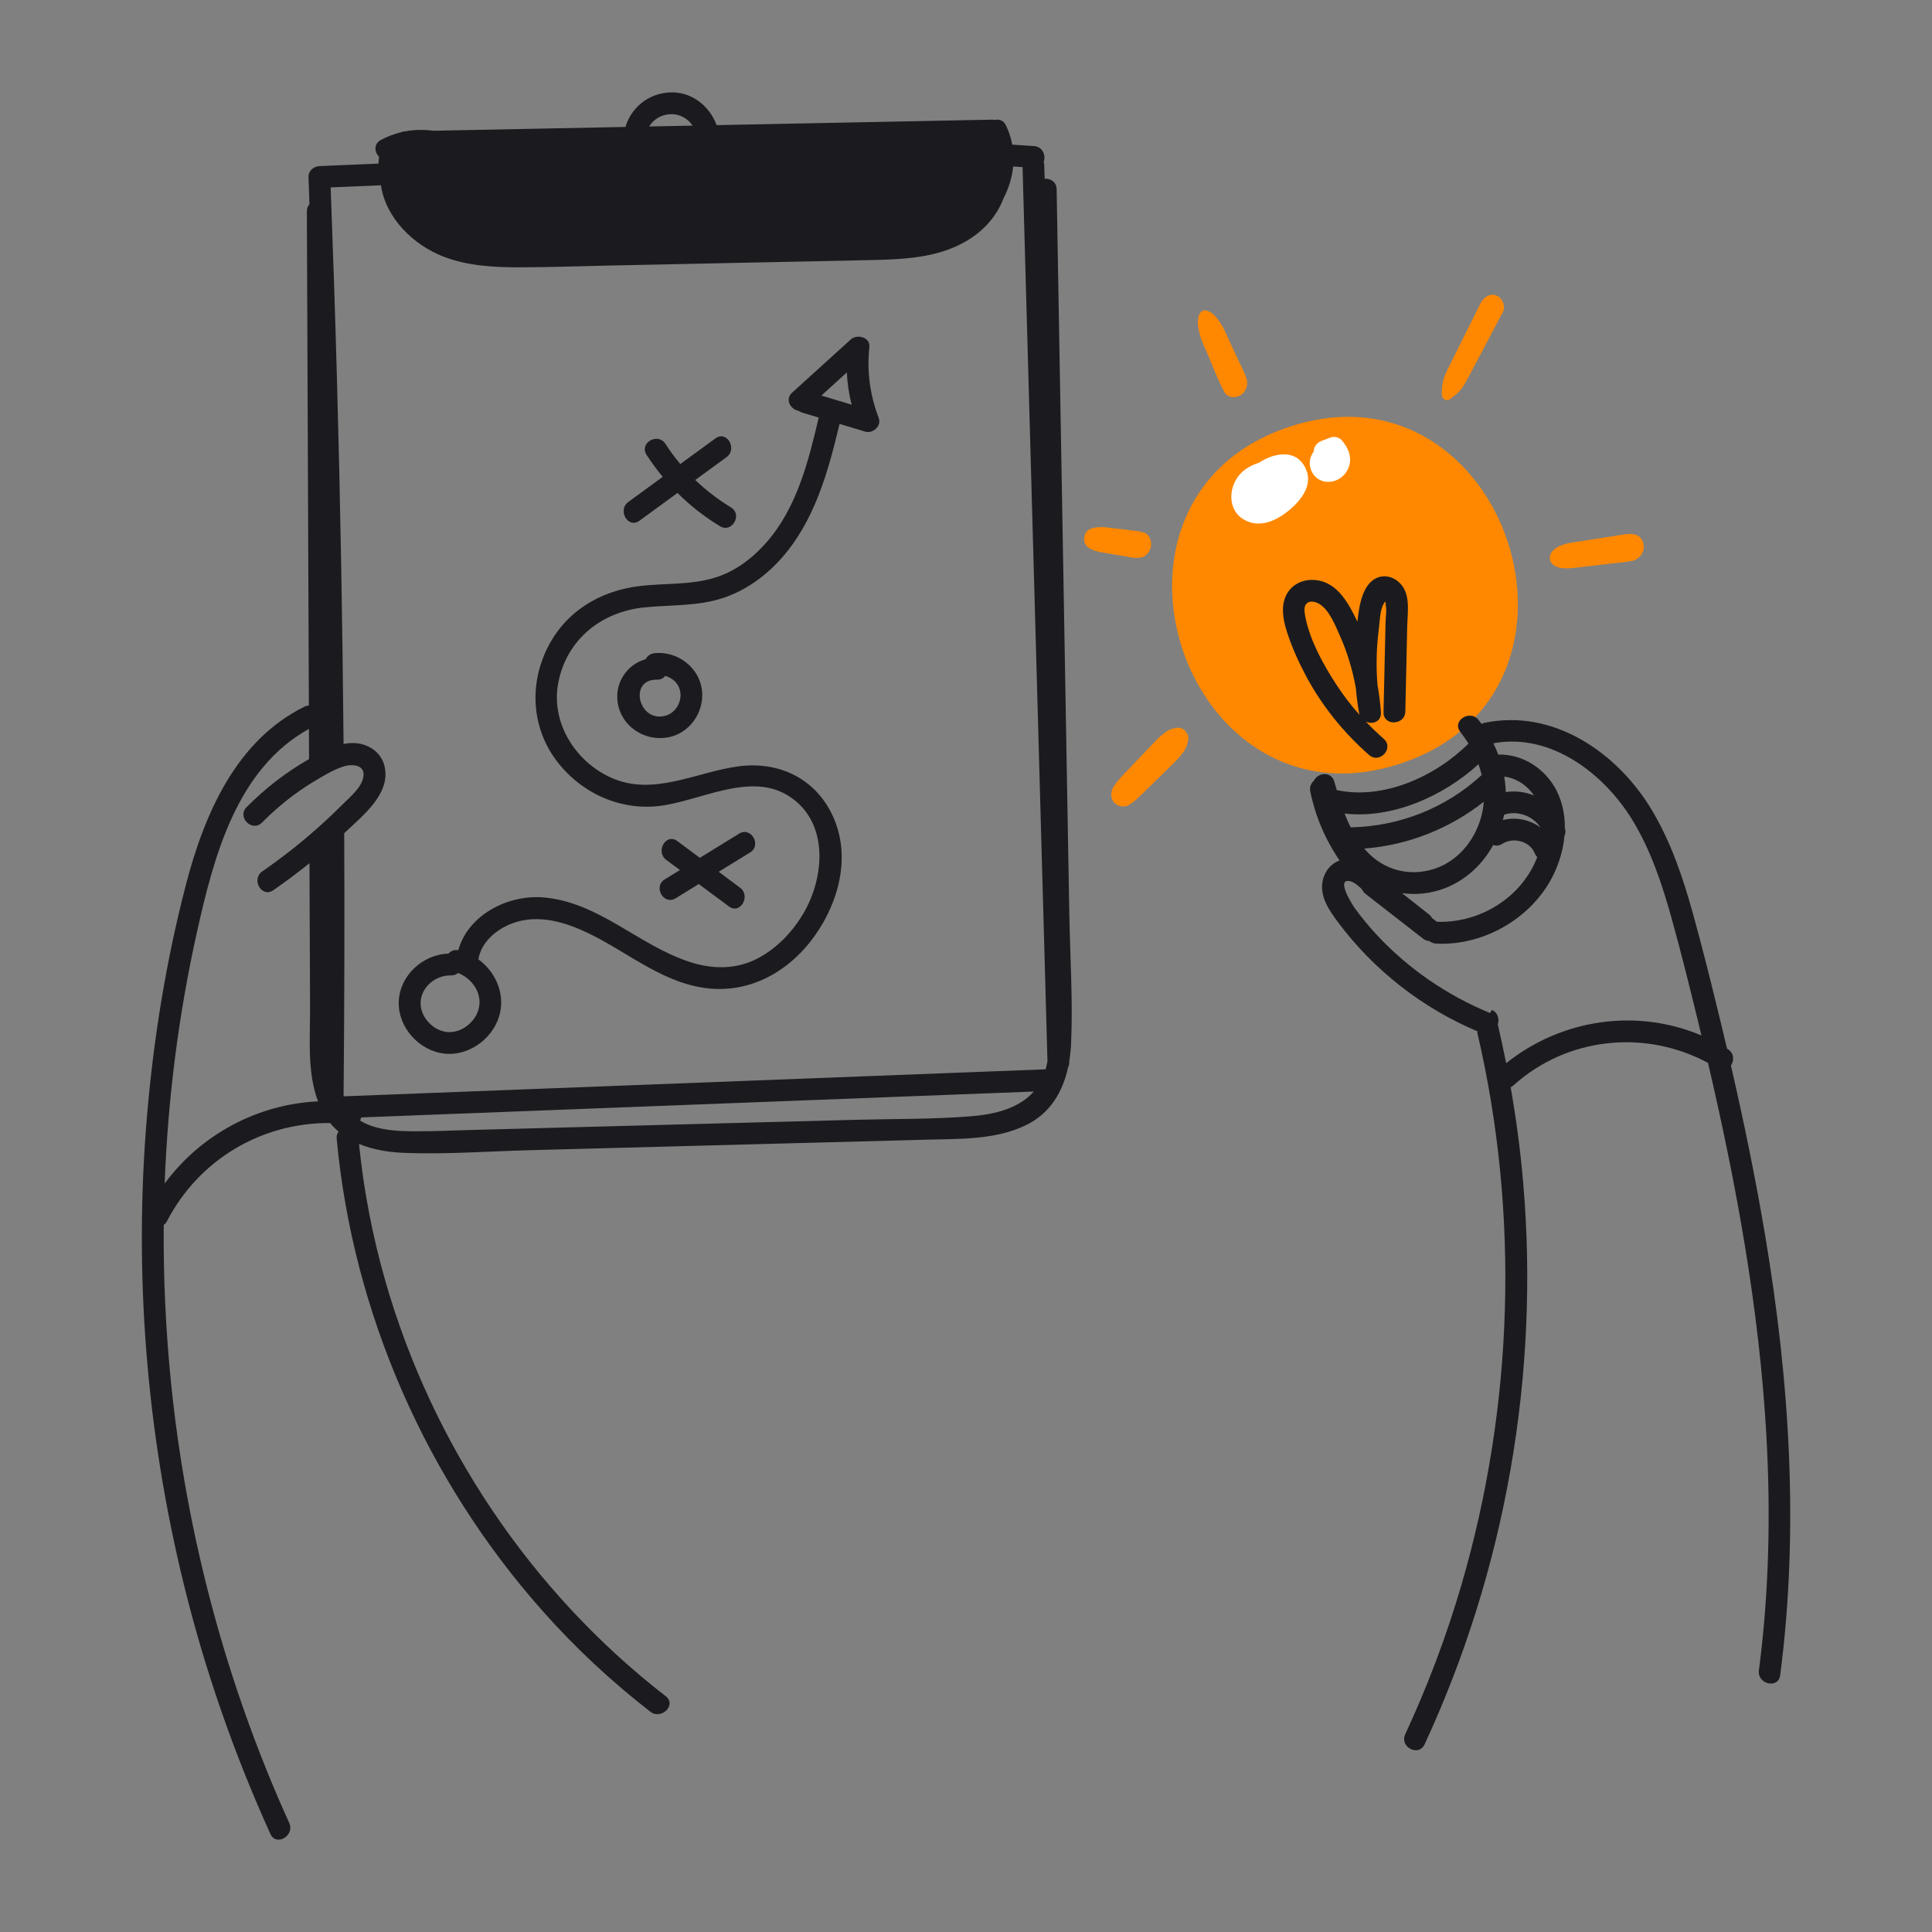 <?xml version="1.0" encoding="UTF-8"?> <svg xmlns="http://www.w3.org/2000/svg" id="Layer_2" viewBox="0 0 512 512"><rect x="0" y="0" width="512" height="512" fill="#808080" stroke="none"/><g id="Layer_1-2"><path d="M283.39,242.78c-.21-11.73-.41-23.45-.62-35.18-.82-46.72-1.64-93.43-2.45-140.15-.1-5.77-.2-11.53-.3-17.3-.03-1.96-1.66-2.89-3.18-2.78l-.1-3.56c0-.33-.06-.62-.15-.89.64-1.66-.22-4.05-2.58-4.21-1.92-.13-3.84-.25-5.75-.38-.32-1.75-.88-3.48-1.7-5.15-.64-1.3-1.78-1.65-2.84-1.4-.22-.04-.44-.07-.69-.07-24.37.48-48.75.97-73.12,1.45-1.93-5.19-6.85-9.14-12.88-8.64-5.66.47-9.86,4.34-11.28,9.12-7.91.16-15.82.31-23.73.47-9.07.18-18.15.36-27.22.54-2.52-.34-4.98-.3-7.37.15-.41.01-.78.09-1.09.23-1.83.44-3.63,1.12-5.39,2.04-1.97,1.04-1.72,3.25-.49,4.48-.08.6-.14,1.2-.16,1.8-5.22.22-10.44.44-15.66.67-1.52.06-2.95,1.27-2.89,2.89.09,2.4.17,4.8.26,7.21-.42.46-.69,1.09-.69,1.89.18,43.65.35,87.3.53,130.95-.38.02-.78.12-1.18.32-18.15,8.97-26.53,28.51-31.37,47.06-5.23,20.06-8.58,40.66-10.34,61.31-3.54,41.51-.2,83.62,9.72,124.08,5.58,22.76,13.3,44.95,22.98,66.3,1.53,3.38,6.52.45,4.99-2.92-16.67-36.77-27.23-76.34-31.31-116.5-1.42-13.95-2.07-27.98-1.95-42,.34-.23.65-.57.89-1.04,8.49-16.35,25.16-26.11,43.22-25.95.69.84,1.44,1.6,2.24,2.28-.38.45-.59,1.08-.52,1.88,4.31,46.13,23.7,90.29,54.41,124.96,8.71,9.84,18.33,18.83,28.72,26.88,2.91,2.25,7.03-1.81,4.09-4.09-35.74-27.69-61.99-66.83-74.39-110.3-3.36-11.8-5.68-23.87-6.91-36.08,3.76,1.57,7.99,2.23,12.14,2.38,11.03.42,22.2-.43,33.23-.72,11.71-.31,23.42-.62,35.12-.93l70.25-1.86c8.69-.23,18.01.05,26.02-3.85,6.43-3.13,9.74-8.82,11.14-15.27.22-.4.34-.88.33-1.45,0-.08,0-.15,0-.23.25-1.54.41-3.11.48-4.69.5-11.2-.25-22.55-.45-33.75ZM177.81,30.26c2.44-.06,4.47,1.2,5.75,3.03l-11.53.23c1.15-1.87,3.18-3.19,5.78-3.26ZM84.54,219.09c-4.76,4.26-9.78,8.2-15.03,11.84-3.04,2.11-.15,7.12,2.92,4.99,3.27-2.27,6.47-4.66,9.58-7.15.05,12.76.1,25.52.16,38.27.03,7.99-.81,17.12,2.11,24.83-16.06.75-31.1,8.82-40.64,21.78.84-22.44,3.68-44.79,8.57-66.71,4.46-19.96,10.5-43.17,29.66-53.77,0,1.11,0,2.22.01,3.33,0,1.56.01,3.11.02,4.67-6.07,3.45-11.63,7.77-16.55,12.73-2.62,2.65,1.46,6.74,4.09,4.09,4.12-4.16,8.65-7.81,13.67-10.83,2.42-1.46,4.98-3.03,7.66-3.95,2.7-.93,6.48-.54,5.4,3.22-.75,2.61-3.33,4.69-5.17,6.54-2.09,2.1-4.25,4.14-6.46,6.12ZM257.53,295.81c-10.35.84-20.85.68-31.23.96l-33.4.88c-22.65.6-45.3,1.2-67.95,1.8-5.15.14-10.31.39-15.46.35-4.2-.03-8.67-.26-12.55-2.03-.55-.25-1.06-.53-1.54-.83.15-.24.25-.52.32-.81,46.94-1.81,93.88-3.61,140.83-5.42,12.47-.48,24.94-.96,37.41-1.44-3.88,4.41-10.15,6.02-16.42,6.53ZM277.17,283.1c-.02.1-.05.19-.08.28-48.1,1.85-96.2,3.7-144.3,5.55-13.83.53-27.67,1.06-41.5,1.6-.08,0-.16.01-.24.02.22-23.25.27-46.49.17-69.74.16-.15.33-.3.49-.46,4.7-4.44,12.34-10.48,10.02-17.9-.99-3.17-3.96-5.13-7.16-5.48-1.2-.13-2.37-.04-3.52.19-.28-32.07-.85-64.14-1.74-96.21-.47-17.1-1.04-34.19-1.68-51.28,4.44-.19,8.88-.38,13.32-.57,1.27,8.58,8.45,15.76,16.61,18.92,6.33,2.44,13.31,2.83,20.03,2.82,7.83-.01,15.67-.29,23.49-.46,15.75-.33,31.51-.66,47.26-.99,7.95-.17,15.89-.29,23.84-.5,6.32-.17,12.88-.51,18.88-2.67,5.98-2.15,11.2-6,14.07-11.79.31-.63.58-1.27.83-1.92,1.37-2.63,2.25-5.48,2.54-8.39.83.05,1.66.11,2.49.16,1.72,61.75,3.44,123.5,5.16,185.25.48,17.23.96,34.45,1.44,51.68-.11.63-.24,1.25-.41,1.87Z" style="fill:#1b1b1f;"></path><path d="M232.9,110.82c-2.35-6.08-3.19-12.32-2.51-18.81.28-2.67-3.25-3.57-4.94-2.04-5.17,4.69-10.35,9.39-15.52,14.08-2.02,1.83-.37,4.5,1.73,4.83.26.2.58.36.95.47,1.45.44,2.91.87,4.36,1.31-2.74,11.65-5.8,23.92-13.87,33.1-3.71,4.22-8.32,7.72-13.75,9.36-6.35,1.93-13.1,1.41-19.63,2.16-10.88,1.25-20.25,6.99-24.98,17.12-4.42,9.46-3.71,20.4,2.52,28.89,6.29,8.57,16.56,13.48,27.19,12.33,10.73-1.16,24.05-9.14,34.35-2.81,10.95,6.73,9.85,21.56,4.08,31.3-2.92,4.93-7.04,9.25-12.16,11.91-5.66,2.94-11.88,2.85-17.85.93-13.51-4.35-23.92-15.7-38.54-17.1-9.61-.92-20.26,4.55-22.88,13.97-1.11-.2-2.02.22-2.62.9-6.81.2-12.96,5.84-13.16,12.81-.19,6.8,5.49,13.02,12.2,13.7,6.77.68,13.38-4.46,14.7-11.08,1.08-5.43-1.5-10.8-5.8-13.92.74-4.33,4.29-7.55,8.26-9.24,5.23-2.22,10.79-1.56,16.02.28,11.96,4.21,21.45,13.82,34.14,16.29,11.7,2.28,22.44-2.93,29.64-12.12,6.95-8.89,10.76-21.3,6.32-32.15-4.33-10.59-14.31-15.69-25.46-14.2-11.23,1.5-22.58,8.07-33.8,2.98-9.59-4.35-16.04-14.78-13.9-25.36,2.31-11.37,11.47-18.58,22.72-19.74,7-.72,14.22-.25,20.98-2.52,5.73-1.93,10.8-5.49,14.88-9.93,9.19-10.01,12.84-23.26,15.92-36.18,2.27.68,4.55,1.37,6.82,2.05,1.97.59,4.36-1.47,3.56-3.56ZM127.01,266.6c-.54,3.85-4.42,7.18-8.34,6.91-3.89-.27-7.41-4.05-7.2-7.98.23-4.1,4.08-7.12,8.02-7.03.81.02,1.45-.24,1.9-.66,3.47,1.38,6.17,4.87,5.62,8.78ZM217.67,104.83c2.25-2.04,4.5-4.08,6.75-6.13.14,2.88.56,5.74,1.27,8.54l-8.02-2.41Z" style="fill:#1b1b1f;"></path><path d="M193.69,134.45c-3.43-2.08-6.58-4.51-9.44-7.25,2.76-2.01,5.52-4.03,8.28-6.04,2.98-2.17.09-7.19-2.92-4.99-3.11,2.27-6.21,4.53-9.32,6.8-1.42-1.69-2.74-3.47-3.95-5.35-2.01-3.11-7.02-.22-4.99,2.92,1.32,2.04,2.75,3.98,4.28,5.83-3.03,2.21-6.07,4.43-9.1,6.64-2.98,2.17-.09,7.19,2.92,4.99,3.36-2.45,6.72-4.91,10.09-7.36,3.37,3.35,7.12,6.3,11.24,8.8,3.19,1.94,6.1-3.06,2.92-4.99Z" style="fill:#1b1b1f;"></path><path d="M186.03,182.96c-.67-6.08-6.54-10.5-12.56-9.86-1.15.12-1.94.78-2.37,1.6-4.95,1.36-8.28,6.29-7.38,11.68,1.01,6.09,6.92,9.98,12.92,9.1,5.95-.88,10.05-6.61,9.4-12.52ZM176.61,189.59c-7.3,2.35-10.26-9.62-2.52-9.47,1.01.02,1.74-.39,2.2-1,1.84.52,3.41,1.8,3.91,3.85.67,2.69-.95,5.77-3.59,6.62Z" style="fill:#1b1b1f;"></path><path d="M195.85,220.94c-3.46,2.13-6.92,4.26-10.38,6.39-1.99-1.48-3.98-2.96-5.98-4.44-2.99-2.22-5.88,2.8-2.92,4.99,1.21.9,2.42,1.8,3.62,2.69-1.34.83-2.68,1.65-4.03,2.48-3.16,1.95-.26,6.95,2.92,4.99,2.03-1.25,4.07-2.51,6.1-3.76,2.67,1.98,5.33,3.96,8,5.94,2.99,2.22,5.88-2.8,2.92-4.99l-5.64-4.2c2.77-1.7,5.54-3.41,8.31-5.11,3.16-1.95.26-6.95-2.92-4.99Z" style="fill:#1b1b1f;"></path><path d="M341.6,113.14c-57.38,19.09-27.8,108.29,29.67,89.17,57.38-19.09,27.8-108.29-29.67-89.17Z" style="fill:#f80;"></path><path d="M448.55,241.77c-2.6-9.33-5.75-18.63-10.74-27-9.07-15.23-26.07-27.04-44.4-23.21-.3.06-.56.16-.78.28-.26-.35-.52-.69-.78-1.03-2.28-2.89-7.17.21-4.86,3.14.78.99,1.5,2.03,2.17,3.11-8.65,8.64-22.51,15-34.9,12.32-.23-.76-.45-1.52-.66-2.26-.82-2.84-4.46-2.33-5.41-.21-.75.66-1.21,1.67-.95,2.89,1.36,6.55,3.99,12.73,7.75,18.22-2.25.82-3.92,2.85-4.46,5.34-.89,4.13,1.69,7.86,4.02,10.99,9.53,12.77,22.4,22.83,37.08,29-.05.07-.1.15-.15.22,11.27,48.13,9.66,98.99-4.18,146.42-3.96,13.57-8.96,26.8-14.9,39.62-1.56,3.37,3.56,6.05,5.13,2.67,21.45-46.26,30.52-98.07,26.13-148.88-.73-8.47-1.85-16.91-3.32-25.28.27-.13.53-.3.78-.52,14.26-12.82,34.92-14.85,51.52-5.93,7.56,32.37,13.55,65.18,15.45,98.4,1.19,20.88.74,41.86-1.96,62.61-.48,3.67,5.16,4.97,5.64,1.28,5.04-38.79,2.49-78.01-3.97-116.47-2.54-15.12-5.63-30.15-9.08-45.09.87-1.29.88-3.3-.83-4.37-.07-.04-.14-.08-.21-.13-.6-2.56-1.21-5.12-1.84-7.68-2.31-9.51-4.66-19.03-7.29-28.46ZM398.63,205.81c3.26.4,6.07,2.32,7.91,5.01-2.33-.95-4.91-1.3-7.49-.92-.05-1.37-.19-2.74-.42-4.09ZM398.33,217.18c.1-.43.19-.87.28-1.3.13-.02.27-.05.41-.09,3.49-.99,7.28.57,9.24,3.51-2.83-2.07-6.51-2.87-9.96-1.98.01-.05.03-.1.04-.14ZM406.73,226.14c.17.41.39.74.66,1.01-.47,1.2-1.02,2.36-1.65,3.46-5.03,8.8-14.94,14.04-24.97,13.67-.43-.33-.85-.67-1.27-1.01-.17-.33-.42-.64-.78-.92-2.39-1.89-4.79-3.77-7.18-5.66,3.75.52,7.64.12,11.28-1.27,5.61-2.14,10.07-6.33,12.89-11.49.73.27,1.58.24,2.44-.32,2.83-1.83,7.26-.73,8.58,2.51ZM361.57,224.88c11.56-.89,22.57-5.26,31.65-12.41-.07.86-.17,1.72-.35,2.58-1.38,6.76-5.93,12.91-12.61,15.15-6.58,2.21-13.52.45-18.18-4.71-.18-.2-.35-.41-.52-.61ZM391.81,202.51c.34.94.62,1.9.85,2.88-9.46,8.75-21.85,13.63-34.72,13.87-.59-1.19-1.13-2.41-1.61-3.66,12.69,1.45,26.21-4.6,35.48-13.08ZM443.03,243.51c2.49,8.92,4.71,17.93,6.91,26.93.32,1.32.64,2.64.96,3.97-17.14-7.27-37.05-4.41-51.75,7.35-.68-3.43-1.42-6.85-2.22-10.25.51-1.41-.03-3.25-1.56-3.86-.17.27-.35.54-.51.81-.04-.02-.09-.04-.13-.06-11.31-4.68-21.48-11.64-29.83-20.61-2.06-2.21-3.97-4.53-5.76-6.96-.74-1-5.33-8.25-1.29-7.29.96.23,1.96,1.09,2.83,1.86.31.42.62.84.92,1.27,5.18,4.03,10.36,8.06,15.54,12.09.54.42,1.11.61,1.67.64.45.37,1.04.62,1.75.66,13.21.69,26.6-7.43,31.78-19.69,1.19-2.81,1.99-5.84,2.26-8.89.29-.57.36-1.27.1-2.06.03-3.38-.62-6.74-2.16-9.83-2.91-5.81-8.95-9.79-15.48-9.62-.38-1.02-.82-2.01-1.31-2.99,15.29-2.85,29.43,8.09,36.95,20.5,4.87,8.03,7.83,17.04,10.34,26.04Z" style="fill:#1b1b1f;"></path><path d="M372.07,156.01c-1.21-2.26-3.83-3.78-6.4-3.13-4.4,1.12-5.47,7.14-5.93,11.89-.52-1.11-1.08-2.2-1.67-3.27-1.75-3.19-4.14-6.42-7.81-7.47-3.43-.97-7.27.04-9.14,3.22-1.77,3-1.16,6.67-.18,9.83,1.28,4.11,3.07,8.1,5.08,11.9,4.24,8,10.01,15.14,16.81,21.11,2.79,2.45,6.69-1.82,3.88-4.29-1.66-1.45-3.24-2.98-4.75-4.56,1.78.83,4.19.02,4-2.55-.18-2.45-.49-4.88-.92-7.29-.18-2.29-.26-4.6-.21-6.9.04-2.47.21-4.93.53-7.38.25-1.9.31-5.34,1.27-7.01.74-1.27.46-.54.64.47.24,1.35-.06,3.02-.09,4.39-.06,2.64-.12,5.29-.18,7.93-.12,5.29-.23,10.57-.35,15.86-.08,3.73,5.7,3.49,5.78-.21.17-7.55.33-15.1.5-22.66.07-3.16.71-6.98-.85-9.88ZM360.31,189.48c-2.33-2.62-4.47-5.41-6.38-8.38-3.37-5.23-6.79-11.43-8-17.61-.18-.94-.46-2.42.11-3.26.88-1.31,2.76-.77,3.83-.03,2.48,1.69,3.97,5.48,5.14,8.1,2.03,4.52,3.45,9.25,4.31,14.09.19,2.18.46,4.35.83,6.51.04.2.09.39.15.57Z" style="fill:#1b1b1f;"></path><path d="M333.56,122.66c-2.45.78-4.64,2.09-6.01,4.47-2.01,3.46-1.71,8.28,1.98,10.5,4.28,2.58,8.95.28,12.35-2.62,2.9-2.47,5.9-6.27,4.36-10.3-2.18-5.69-8.07-5.05-12.67-2.05Z" style="fill:#fff;"></path><path d="M355.44,116.55c-.66-.69-1.92-.95-2.81-.61-.81.3-1.63.61-2.44.91-1.16.43-2.06,1.58-2.04,2.81-.77,1.01-1.16,2.33-1.03,3.55.29,2.61,2.39,4.61,5.08,4.49,2.5-.11,4.59-1.84,5.33-4.18.79-2.53-.34-5.15-2.09-6.98Z" style="fill:#fff;"></path><path d="M330.33,100.28c-.59-1.72-1.47-3.36-2.24-5.01l-2.17-4.64c-.78-1.67-1.46-3.44-2.47-4.98-.95-1.44-2.22-3.16-4.07-3.41-.67-.09-1.2.42-1.48.96-.91,1.79-.27,4.09.2,5.89.43,1.64,1.26,3.2,1.93,4.75,1.45,3.38,2.72,6.94,4.51,10.15.83,1.49,2.98,1.55,4.25.73,1.46-.94,2.1-2.8,1.53-4.45Z" style="fill:#f80;"></path><path d="M396.61,78.34c-1.8-.73-3.46.46-4.24,2.02-1.95,3.91-3.89,7.81-5.84,11.72-.94,1.89-1.88,3.77-2.82,5.66-.48.97-.9,1.87-1.19,2.92-.35,1.27-.39,2.38-.44,3.68-.06,1.3,1.19,2.23,2.32,1.35.98-.75,1.87-1.39,2.67-2.35.76-.92,1.31-1.93,1.87-2.99,1.02-1.93,2.04-3.87,3.07-5.8,2.08-3.93,4.16-7.87,6.24-11.8.82-1.54-.05-3.76-1.63-4.4Z" style="fill:#f80;"></path><path d="M435.59,144.43c-.3-2.03-1.77-3.04-3.74-2.93-1.78.1-3.58.49-5.34.76l-4.95.76c-1.65.25-3.3.5-4.95.76-1.91.29-4.28.96-5.46,2.62-.71,1-.58,2.27.29,3.1,1.43,1.38,4.06,1.19,5.87.98l9.94-1.17c1.77-.21,3.6-.31,5.35-.68,1.83-.39,3.27-2.29,2.99-4.18Z" style="fill:#f80;"></path><path d="M303.16,141.15c-1.24-.42-2.53-.51-3.82-.66-1.04-.12-2.08-.24-3.12-.37-1.04-.12-2.08-.24-3.12-.37-1.26-.15-2.95-.08-4.14.41-1.86.77-2.23,3.54-.72,4.8.96.8,2.6,1.24,3.8,1.44,1.03.17,2.07.35,3.1.52l2.98.5c1.06.18,2.16.48,3.24.44.88-.03,1.7-.16,2.38-.78.59-.53.99-1.17,1.2-1.93.4-1.48-.16-3.46-1.77-4.01Z" style="fill:#f80;"></path><path d="M312.03,192.86c-1.2.15-2.2.47-3.18,1.19-.92.68-1.79,1.44-2.58,2.27-1.22,1.28-2.45,2.57-3.67,3.85-1.19,1.25-2.38,2.49-3.56,3.74-1.42,1.49-2.88,2.91-3.99,4.67-.75,1.19-.78,3.12.28,4.17,1.04,1.04,2.72,1.31,3.99.49,1.68-1.08,3.02-2.49,4.45-3.88,1.27-1.24,2.53-2.48,3.8-3.72,1.23-1.2,2.45-2.41,3.68-3.61.75-.73,1.43-1.51,2.07-2.34.9-1.16,1.38-2.3,1.59-3.76.22-1.52-1.29-3.27-2.87-3.07Z" style="fill:#f80;"></path><rect width="512" height="512" style="fill:none;"></rect></g></svg> 